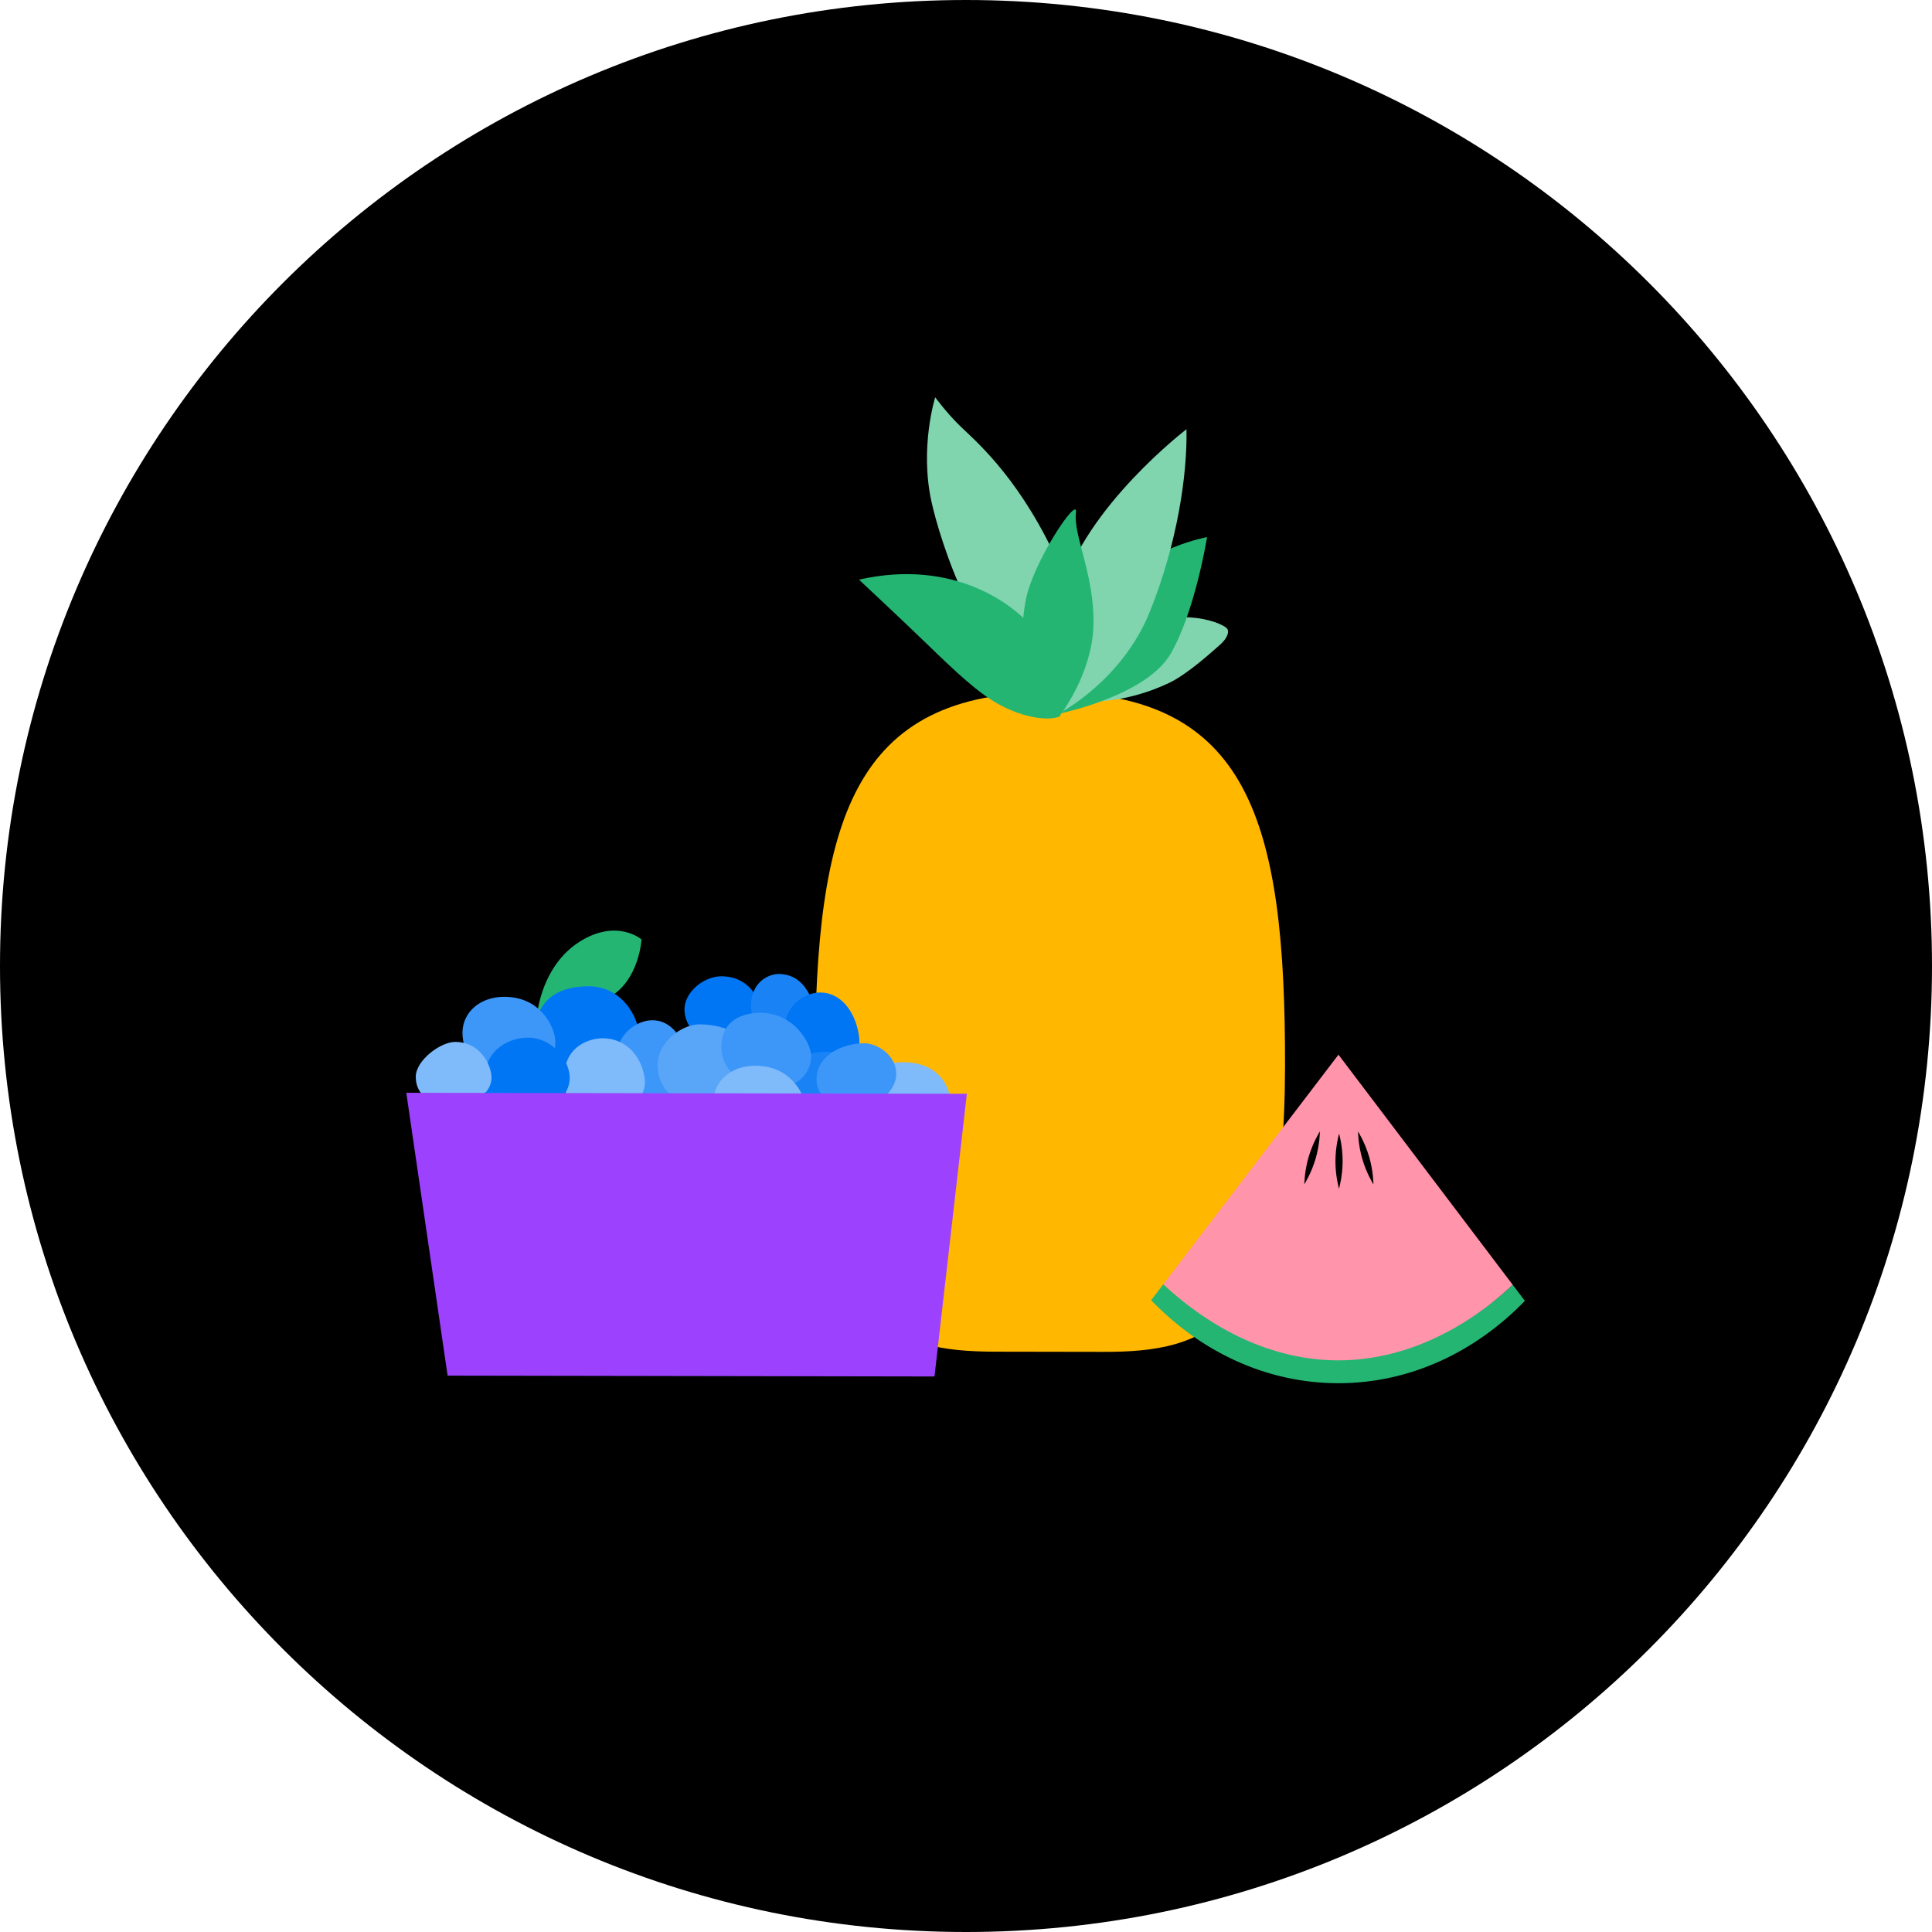 <svg width="300" height="300" viewBox="0 0 300 300" fill="none" xmlns="http://www.w3.org/2000/svg">
<g clip-path="url(#clip0_12534_2171)">
<path d="M150 300C232.843 300 300 232.843 300 150C300 67.157 232.843 0 150 0C67.157 0 0 67.157 0 150C0 232.843 67.157 300 150 300Z" fill="black"/>
<path d="M163.141 107.482C132.36 107.428 126.606 127.329 126.54 165.482C126.47 205.791 138.218 209.86 154.629 209.89C158.075 209.896 162.963 209.904 162.963 209.904C162.963 209.904 167.852 209.912 171.296 209.918C187.707 209.946 199.469 205.919 199.539 165.608C199.605 127.455 193.921 107.534 163.141 107.482Z" fill="#FFB700"/>
<path d="M169.133 108.943C169.133 108.943 168.226 104.674 173.416 100.111C178.605 95.548 181.197 95.704 184.549 95.862C187.901 96.02 190.035 97.091 190.491 97.549C190.947 98.007 190.641 99.074 189.42 100.139C188.2 101.203 184.383 104.702 181.485 106.069C178.587 107.436 174.164 108.953 169.135 108.943H169.133Z" fill="#80D4AE"/>
<path d="M164.52 110.804C164.52 110.804 177.937 108.084 181.759 101.536C185.582 94.989 187.431 83.408 187.431 83.408C187.431 83.408 178.435 84.917 172.327 91.765C166.219 98.614 163.617 104.402 164.52 110.804Z" fill="#24B573"/>
<path d="M184.235 66.65C184.235 66.65 168.514 78.664 164.834 91.917C161.153 105.172 164.65 110.664 164.65 110.664C164.65 110.664 174.26 105.65 178.547 94.989C182.834 84.328 184.377 73.661 184.237 66.65H184.235Z" fill="#80D4AE"/>
<path d="M144.666 78.022C145.935 83.674 151.561 102.524 163.927 111.212C163.927 111.212 169.379 97.855 163.507 85.649C157.635 73.443 151.027 68.075 148.945 66.016C146.864 63.957 145.219 61.693 145.219 61.693C145.219 61.693 142.751 69.5 144.666 78.024V78.022Z" fill="#80D4AE"/>
<path d="M164.588 111.248C164.588 111.248 165.666 105 161.866 99.354C158.065 93.708 148.019 86.68 133.381 90.008C133.381 90.008 139.771 95.964 144.032 100.087C148.293 104.209 151.945 107.722 155.448 109.557C158.95 111.392 162.606 112.009 164.59 111.25L164.588 111.248Z" fill="#24B573"/>
<path d="M167.079 79.613C167.468 76.679 160.359 87.374 159.282 93.164C158.205 98.954 158.346 106.119 164.434 111.31C164.434 111.31 169.627 104.766 169.793 96.993C169.959 89.219 166.617 83.117 167.079 79.613Z" fill="#24B573"/>
<path d="M207.747 214.785C218.88 214.805 229.049 209.972 236.784 201.999L234.897 199.507C227.56 206.356 218.089 210.476 207.753 210.458C197.416 210.44 187.959 206.286 180.646 199.413L178.751 201.897C186.46 209.896 196.611 214.763 207.745 214.783L207.747 214.785Z" fill="#24B573"/>
<path d="M180.648 199.413C187.961 206.286 197.416 211.217 207.752 211.235C218.089 211.253 227.562 206.356 234.899 199.507L207.837 163.769L180.65 199.411L180.648 199.413Z" fill="#FF94AB"/>
<path d="M208.483 180.31C208.479 182.674 207.917 184.587 207.917 184.587C207.917 184.587 207.362 182.672 207.366 180.308C207.37 177.945 207.933 176.031 207.933 176.031C207.933 176.031 208.487 177.947 208.483 180.31Z" fill="black"/>
<path d="M212.608 179.65C213.268 181.919 213.266 183.913 213.266 183.913C213.266 183.913 212.196 182.229 211.535 179.96C210.875 177.69 210.877 175.697 210.877 175.697C210.877 175.697 211.947 177.38 212.608 179.65Z" fill="black"/>
<path d="M203.208 179.634C202.539 181.899 202.535 183.895 202.535 183.895C202.535 183.895 203.612 182.215 204.28 179.948C204.949 177.682 204.953 175.687 204.953 175.687C204.953 175.687 203.876 177.366 203.208 179.634Z" fill="black"/>
<path d="M83.46 157.171C83.46 157.171 84.182 149.918 89.982 146.239C95.782 142.561 99.618 145.877 99.618 145.877C99.618 145.877 99.264 152.057 94.825 154.725C90.386 157.393 85.185 155.446 83.46 157.171Z" fill="#24B573"/>
<path d="M112.027 151.599C109.237 151.595 106.291 154.079 106.285 156.718C106.281 159.358 108.462 162.078 113.063 162.086C117.665 162.094 118.199 158.021 118.051 156.588C117.903 155.155 116.326 151.607 112.025 151.599H112.027Z" fill="#0076F5"/>
<path d="M121.079 151.239C119.27 151.169 116.174 152.664 116.694 157.115C117.214 161.566 120.226 164.135 122.868 163.537C125.51 162.939 127.625 160.227 126.426 156.302C125.226 152.378 123.116 151.319 121.081 151.239H121.079Z" fill="#1983F6"/>
<path d="M127.259 154.115C124.845 154.169 121.749 156.216 121.817 159.989C121.885 163.759 124.443 167.988 128.139 167.844C131.836 167.7 133.953 164.46 133.357 160.687C132.761 156.915 130.427 154.045 127.259 154.115Z" fill="#0076F5"/>
<path d="M91.435 153.148C87.664 153.142 83.061 154.491 83.049 160.827C83.037 167.163 89.221 167.702 93.22 167.332C97.219 166.961 99.714 163.271 99.192 160.101C98.67 156.933 95.962 153.156 91.435 153.148Z" fill="#0076F5"/>
<path d="M78.308 154.785C74.462 154.779 71.818 157.263 71.812 160.355C71.806 163.447 74.061 167.902 80.022 167.46C85.981 167.017 86.516 162.718 86.142 160.909C85.767 159.098 83.814 154.795 78.308 154.787V154.785Z" fill="#3D97F8"/>
<path d="M100.853 158.444C98.524 158.652 94.363 161.223 95.936 167.486C97.509 173.748 103.771 172.929 105.28 171.801C106.791 170.672 108.154 167.808 106.803 163.809C105.452 159.809 103.343 158.221 100.853 158.444Z" fill="#3D97F8"/>
<path d="M93.606 161.222C92.023 161.219 87.496 162.04 87.561 167.698C87.626 173.356 92.68 173.44 94.715 173.292C96.753 173.143 100.677 170.888 100.081 167.268C99.484 163.647 96.923 161.228 93.605 161.222H93.606Z" fill="#7FBAFA"/>
<path d="M81.917 161.125C79.503 161.121 75.202 162.622 75.192 167.902C75.182 173.181 81.094 173.021 83.18 172.743C85.971 172.371 88.463 169.961 88.469 167.398C88.473 164.834 85.991 161.133 81.919 161.125H81.917Z" fill="#0076F5"/>
<path d="M108.62 159.06C105.905 159.056 102.13 161.764 102.124 165.308C102.118 168.853 104.602 171.951 110.107 171.959C115.613 171.967 117.346 166.821 117.058 164.806C116.536 161.133 113.071 159.066 108.62 159.06Z" fill="#59A6F9"/>
<path d="M70.677 161.786C68.414 161.782 64.563 164.642 64.559 167.205C64.555 169.769 66.512 171.658 70.359 171.666C74.206 171.672 76.321 169.339 76.325 167.378C76.329 165.416 74.6 161.794 70.677 161.786Z" fill="#7FBAFA"/>
<path d="M128.976 163.321C126.338 163.205 122.035 164.063 120.746 167.756C119.458 171.45 122.394 174.773 126.845 174.026C131.295 173.28 132.885 169.889 133.267 167.702C133.647 165.514 132.52 163.477 128.976 163.319V163.321Z" fill="#1983F6"/>
<path d="M147.592 171.272C147.614 168.859 145.719 164.406 139.081 164.998C132.442 165.59 130.175 168.15 130.095 171.166C130.015 174.182 134.73 177.172 141.022 176.237C145.077 175.635 147.568 174.048 147.592 171.27V171.272Z" fill="#7FBAFA"/>
<path d="M118.051 157.267C115.411 157.263 112.015 158.388 112.009 162.536C112.001 166.685 115.843 168.879 120.218 168.887C124.593 168.895 125.956 165.955 125.958 163.993C125.962 162.032 123.33 157.277 118.051 157.267Z" fill="#3D97F8"/>
<path d="M117.282 165.486C113.436 165.48 110.792 167.964 110.786 171.056C110.78 174.148 113.035 178.603 118.995 178.161C124.955 177.718 125.49 173.42 125.115 171.61C124.741 169.799 122.788 165.496 117.282 165.488V165.486Z" fill="#7FBAFA"/>
<path d="M134.201 161.996C130.957 161.99 126.807 163.793 126.801 167.564C126.795 171.334 131.091 172.021 133.355 172.025C135.618 172.029 139.167 169.697 139.171 166.755C139.177 163.813 136.163 161.998 134.201 161.994V161.996Z" fill="#3D97F8"/>
<path d="M63.09 169.689L150.134 169.841L145.107 213.738L69.506 213.608L63.09 169.689Z" fill="#9C42FF"/>
</g>
<defs>
<clipPath id="clip0_12534_2171">
<rect width="300" height="300" fill="white"/>
</clipPath>
</defs>
</svg>
